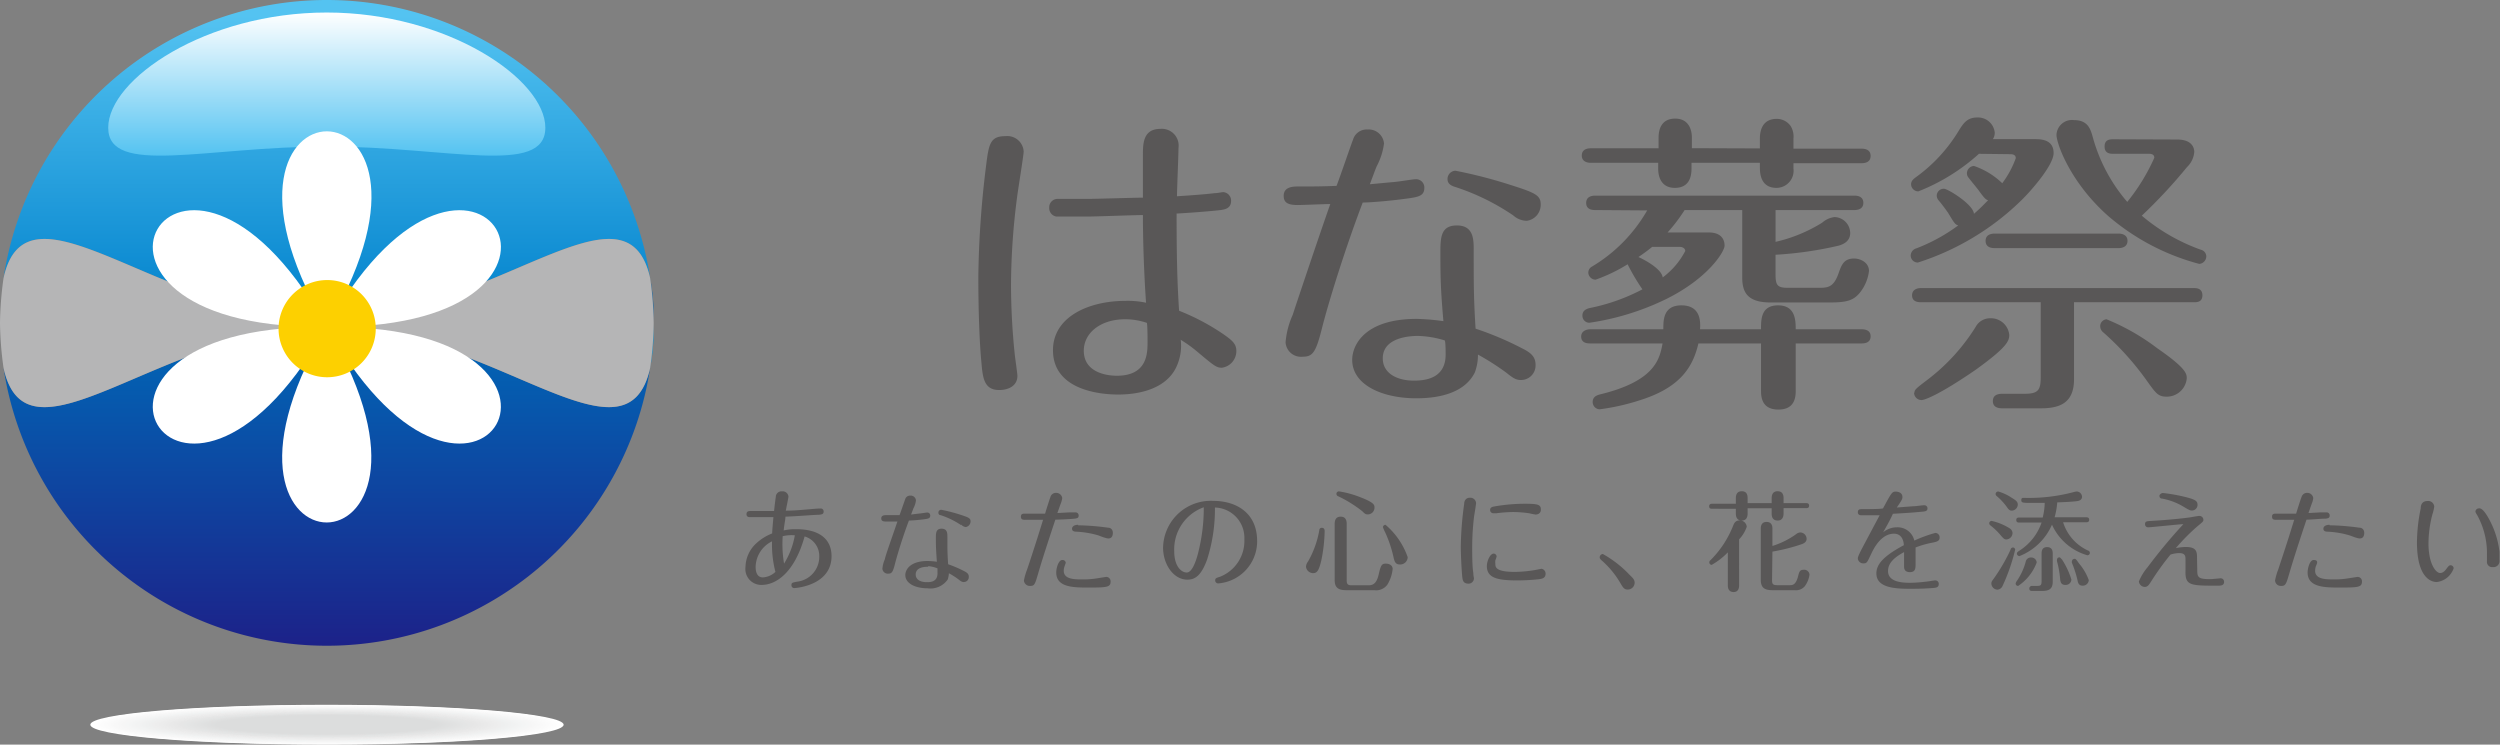 <svg xmlns="http://www.w3.org/2000/svg" xmlns:xlink="http://www.w3.org/1999/xlink" viewBox="0 0 199.6 59.45"><rect x="0" y="0" width="199.6" height="59.45" fill="#808080" stroke="none"/><defs><style>.cls-1{isolation:isolate;}.cls-2{fill:#595757;}.cls-3{mix-blend-mode:multiply;}.cls-4{fill:#fff;}.cls-5{fill:#fefefe;}.cls-6{fill:#fdfdfd;}.cls-7{fill:#fcfcfc;}.cls-8{fill:#fbfbfb;}.cls-9{fill:#fafafa;}.cls-10{fill:#f9f9f9;}.cls-11{fill:#f8f8f8;}.cls-12{fill:#f7f7f7;}.cls-13{fill:#f6f6f6;}.cls-14{fill:#f5f6f6;}.cls-15{fill:#f4f5f5;}.cls-16{fill:#f3f4f4;}.cls-17{fill:#f2f3f3;}.cls-18{fill:#f1f2f2;}.cls-19{fill:#f0f1f1;}.cls-20{fill:#eff0f0;}.cls-21{fill:#eeefef;}.cls-22{fill:#eee;}.cls-23{fill:#ededed;}.cls-24{fill:#ececec;}.cls-25{fill:#ebebeb;}.cls-26{fill:#eaeaea;}.cls-27{fill:#e9e9e9;}.cls-28{fill:#e8e8e8;}.cls-29{fill:#e7e7e7;}.cls-30{fill:#e6e6e6;}.cls-31{fill:#e5e6e6;}.cls-32{fill:#e4e5e5;}.cls-33{fill:#e3e4e4;}.cls-34{fill:#e2e3e3;}.cls-35{fill:#e1e2e2;}.cls-36{fill:#e0e1e1;}.cls-37{fill:#dfe0e0;}.cls-38{fill:#dedfdf;}.cls-39{fill:#dddede;}.cls-40{fill:#dcdddd;}.cls-41{fill:#00a0e9;}.cls-42{fill:url(#linear-gradient);}.cls-43{fill:#0068b7;}.cls-44{fill:url(#linear-gradient-2);}.cls-45{fill:#b5b5b6;}.cls-46{fill:url(#linear-gradient-3);}.cls-47{fill:#fdd000;}</style><linearGradient id="linear-gradient" x1="26.09" y1="1.24" x2="26.09" y2="25.52" gradientUnits="userSpaceOnUse"><stop offset="0" stop-color="#54c3f1"/><stop offset="1" stop-color="#0081cc"/></linearGradient><linearGradient id="linear-gradient-2" x1="26.09" y1="26.33" x2="26.09" y2="52.11" gradientUnits="userSpaceOnUse"><stop offset="0" stop-color="#0068b7"/><stop offset="1" stop-color="#1d2088"/></linearGradient><linearGradient id="linear-gradient-3" x1="26.09" y1="12.43" x2="26.09" y2="0.97" gradientUnits="userSpaceOnUse"><stop offset="0" stop-color="#54c3f1"/><stop offset="1" stop-color="#fff"/></linearGradient></defs><g class="cls-1"><g id="レイヤー_2" data-name="レイヤー 2"><g id="gnavi"><path class="cls-2" d="M81.73,12.1c0,.28-.46,3.09-.53,3.67a55.7,55.7,0,0,0-.48,6.93,54,54,0,0,0,.3,5.61c0,.09.21,1.5.21,1.7,0,.76-.66,1.13-1.46,1.13-1.21,0-1.31-1-1.41-2.16-.15-1.48-.25-4.12-.25-6.86a77.77,77.77,0,0,1,.6-8.74c.23-1.83.3-2.51,1.56-2.51A1.31,1.31,0,0,1,81.73,12.1ZM97,15.42c.23,0,.53-.08.68-.08a.68.68,0,0,1,.61.7c0,.61-.51.68-.83.73-.83.1-2.56.23-3.52.28,0,3.44.05,5.53.2,7.76a17.94,17.94,0,0,1,3.37,1.76c.9.61,1.2.88,1.2,1.46a1.34,1.34,0,0,1-1.15,1.33c-.43,0-.6-.13-1.91-1.23a10.61,10.61,0,0,0-1.38-1,4,4,0,0,1-.36,2.19c-.75,1.58-2.66,2.18-4.64,2.18-1.43,0-5.2-.35-5.2-3.54,0-2.66,2.84-3.94,5.8-3.94a7,7,0,0,1,1.63.15c-.15-2.16-.25-4.8-.25-7-.68,0-3.76.12-4.4.12-.82,0-2.3,0-2.51,0a.68.68,0,0,1-.57-.71.67.67,0,0,1,.72-.7l2.32,0c.7,0,3.82-.1,4.44-.1V12.4c0-.9,0-2.11,1.39-2.11a1.34,1.34,0,0,1,1.45,1.53c0,.61-.12,3.3-.12,3.85C95.19,15.59,96.15,15.52,97,15.42ZM89.84,25.49c-2,0-3.31,1.11-3.31,2.51,0,1.94,2.26,2,2.63,2,2.46,0,2.46-1.81,2.46-2.72,0-.27,0-1.18-.05-1.5A5.33,5.33,0,0,0,89.84,25.49Z"/><path class="cls-2" d="M105.55,26.19c-.5,2-.76,2.29-1.56,2.29a1.23,1.23,0,0,1-1.35-1.15,6.66,6.66,0,0,1,.57-2.19c.15-.48,2.07-6.21,3-8.85-.4,0-2.24.08-2.61.08-.81,0-1.11-.22-1.11-.73s.35-.75,1.08-.75c1.11,0,1.83,0,3.14-.05.35-.91,1.18-3.37,1.31-3.67a1.13,1.13,0,0,1,1.15-.83,1.23,1.23,0,0,1,1.33,1.11,5.35,5.35,0,0,1-.57,1.8c-.06.11-.28.71-.56,1.46l1.81-.17c.28,0,1.61-.23,1.84-.23a.66.66,0,0,1,.7.68c0,.7-.53.75-1.66.9s-2.66.28-3.26.28C107.38,19.89,106.05,24.21,105.55,26.19Zm9.45-5.9C115,19,115,18,116.32,18s1.34,1.11,1.34,1.91c0,2.94,0,3.9.15,6.33a25.43,25.43,0,0,1,3.79,1.61c.76.38,1,.73,1,1.31a1.16,1.16,0,0,1-1.18,1.18c-.37,0-.62-.15-1.15-.58A20.41,20.41,0,0,0,118,28.31a4,4,0,0,1-.25,1.43c-.75,1.5-2.56,2.06-4.67,2.06-2.74,0-5.12-1.08-5.12-3.07,0-1.18,1-3.27,5.15-3.27a18.31,18.31,0,0,1,2.13.18C115.05,23.36,115,22.48,115,20.29Zm-1.79,6.53c-.6,0-2.81.1-2.81,1.79,0,1.2,1.15,1.78,2.48,1.78.84,0,2.54-.13,2.54-2.08,0-.18,0-1-.07-1.13A7.93,7.93,0,0,0,113.21,26.82Zm7.61-9.62a18.27,18.27,0,0,0-4.75-2.31c-.4-.15-.5-.35-.5-.6a.66.66,0,0,1,.63-.66,38.17,38.17,0,0,1,4.32,1.11c2.06.65,2.49.85,2.49,1.58a1.29,1.29,0,0,1-1.11,1.31A1.65,1.65,0,0,1,120.82,17.2Z"/><path class="cls-2" d="M126.94,27.42c-.28,0-.7-.07-.7-.55s.5-.58.7-.58h5.86c0-.75,0-1.91,1.45-1.91,1.61,0,1.51,1.44,1.48,1.91h4.87c0-.8,0-1.91,1.36-1.91s1.41,1.14,1.41,1.91h5.27c.23,0,.71.05.71.56s-.45.57-.71.57h-5.27v3.72c0,.46,0,1.56-1.38,1.56s-1.39-1.08-1.39-1.56V27.42h-5c-.46,2-1.56,3.57-4.72,4.55a17.68,17.68,0,0,1-3.17.71.58.58,0,0,1-.55-.58c0-.3.15-.5.58-.61,4.44-1.07,4.77-2.86,5-4.07Zm13.57-15.57v-.8c0-.58.17-1.56,1.35-1.56a1.35,1.35,0,0,1,1.11.58,1.62,1.62,0,0,1,.22,1v.8h5.45c.26,0,.71.07.71.58s-.45.58-.71.58h-5.45v.42A1.37,1.37,0,0,1,141.83,15c-1.17,0-1.32-1-1.32-1.58V13h-5.46v.47c0,.81-.3,1.53-1.33,1.53s-1.33-.8-1.33-1.53V13H127c-.2,0-.71-.06-.71-.58s.48-.58.71-.58h5.42V11c0-.8.31-1.53,1.33-1.53s1.33.8,1.33,1.53v.83Zm-13.16,4.92c-.25,0-.71-.05-.71-.57s.48-.58.71-.58h20.72c.25,0,.7.07.7.58s-.48.57-.7.57h-6.31v2.54a12.15,12.15,0,0,0,3.72-1.53,1.82,1.82,0,0,1,1-.45,1.29,1.29,0,0,1,1.24,1.28c0,.4-.21.8-.91,1a29.56,29.56,0,0,1-5.05.73v1.58c0,.86.15,1.06,1,1.06h2.37c.77,0,1.25,0,1.65-1.13.25-.71.43-1.21,1.26-1.21.47,0,1.18.3,1.18,1a3.41,3.41,0,0,1-.73,1.73c-.53.65-1.11.78-2.44.78h-4.67c-1.84,0-2.28-.78-2.28-2V16.77h-4.6a13.46,13.46,0,0,1-1.36,1.79h3.29c1,0,1.26.57,1.26,1.05s-1.31,2.61-4.67,4.27a20.77,20.77,0,0,1-6.13,1.89.56.56,0,0,1-.55-.58c0-.3.17-.5.6-.6a15.43,15.43,0,0,0,4.19-1.49,16.57,16.57,0,0,1-1.18-2,13,13,0,0,1-2.56,1.23.59.59,0,0,1-.58-.58.55.55,0,0,1,.3-.47,12.38,12.38,0,0,0,4.4-4.48Zm4.56,2.94a13.17,13.17,0,0,1-1.1.81c.7.32,1.86,1,1.94,1.63a6.16,6.16,0,0,0,1.8-2.11c0-.2-.2-.33-.45-.33Z"/><path class="cls-2" d="M158,12.28a15.9,15.9,0,0,1-4.84,3,.58.58,0,0,1-.58-.56c0-.3.22-.45.45-.62a12.53,12.53,0,0,0,3.39-3.72c.35-.55.65-1,1.44-1a1.34,1.34,0,0,1,1.4,1.2.93.93,0,0,1-.15.53h3.34c.45,0,1.51,0,1.51,1.11,0,.95-1.73,2.94-2.54,3.74a20.9,20.9,0,0,1-8.29,5,.56.56,0,0,1-.58-.57.61.61,0,0,1,.45-.56A14,14,0,0,0,156.34,18c-.25-.1-.27-.12-.8-1-.1-.15-.5-.7-.76-1a.6.6,0,0,1-.15-.38.56.56,0,0,1,.58-.55c.3,0,2.34,1.25,2.39,2,.58-.5.77-.73,1.13-1.08-.2-.05-.36-.25-.71-.73-.12-.18-.75-.93-.87-1.1a.51.51,0,0,1-.11-.31.59.59,0,0,1,.56-.6,6.06,6.06,0,0,1,2.26,1.38,7.67,7.67,0,0,0,1.08-2c0-.32-.33-.32-.45-.32Zm7.59,18c0,1.89-1.13,2.32-2.64,2.32h-3.06c-.2,0-.78,0-.78-.58s.58-.58.78-.58h1.76c1.08,0,1.28-.3,1.28-1.31v-6h-9.57c-.25,0-.7-.05-.7-.55s.47-.58.7-.58h21.78c.2,0,.7,0,.7.58s-.5.55-.7.55h-9.55Zm-12.74,1.08c0-.25.13-.35,1.09-1.08a15.77,15.77,0,0,0,3.79-4.17,1.31,1.31,0,0,1,1.18-.7,1.47,1.47,0,0,1,1.51,1.33c0,.5-.21,1-2.69,2.79-3,2.06-4.1,2.41-4.3,2.41A.59.59,0,0,1,152.82,31.34Zm16.31-12.71c.17,0,.7.05.7.58s-.53.58-.7.58h-9.9c-.25,0-.73-.05-.73-.58s.5-.58.73-.58Zm4.67-7.51c1.36,0,1.36.88,1.36,1a1.87,1.87,0,0,1-.58,1.2A41.11,41.11,0,0,1,171,17.22a15.18,15.18,0,0,0,4.72,2.72.55.55,0,0,1,.43.55.61.61,0,0,1-.56.58,18.32,18.32,0,0,1-7.23-3.79c-3.07-2.69-4.17-5.83-4.17-6.51a1.24,1.24,0,0,1,1.41-1.18c1.1,0,1.31.73,1.48,1.33a13.27,13.27,0,0,0,2.76,5.2A15.74,15.74,0,0,0,172,12.6c0-.32-.3-.32-.45-.32h-2.81c-.23,0-.71,0-.71-.58s.45-.58.71-.58Zm-5.6,14.37a17.64,17.64,0,0,1,4,2.29c2.36,1.63,2.36,2.06,2.36,2.41A1.6,1.6,0,0,1,173,31.67c-.68,0-.85-.23-1.58-1.25a22.59,22.59,0,0,0-3.49-3.88.63.63,0,0,1-.25-.5A.55.55,0,0,1,168.2,25.49Z"/><path class="cls-2" d="M60.81,46.7a1.27,1.27,0,0,1-1.29-1.44,2.63,2.63,0,0,1,.85-1.87,4,4,0,0,1,1.28-.8c0-.2.08-1.09.1-1.3-.49,0-1.34,0-1.84,0-.1,0-.31,0-.31-.24s.2-.25.29-.25c.62,0,1.3,0,1.91,0,.07-.63.12-1,.14-1.13a.45.45,0,0,1,.5-.44.46.46,0,0,1,.51.42c0,.08-.17.88-.21,1.12.76,0,1.47-.08,1.76-.1s.68-.07,1-.07a.23.23,0,0,1,.26.24c0,.2-.12.23-.37.26-.42,0-1.57.11-2.68.15,0,.23-.1.64-.14,1.1a4.18,4.18,0,0,1,1-.1c1.84,0,2.82.79,2.82,2.15,0,2.35-2.86,2.55-2.95,2.55a.22.22,0,0,1-.25-.24c0-.18.07-.2.46-.27a2,2,0,0,0,1.76-2,1.62,1.62,0,0,0-1.17-1.61C63.42,45.78,61.92,46.7,60.81,46.7Zm.83-3.48a2.32,2.32,0,0,0-1.31,2.06c0,.29.07.82.58.82a1.6,1.6,0,0,0,1-.44A8.58,8.58,0,0,1,61.64,43.22Zm.85-.41A9.4,9.4,0,0,0,62.6,45a6.34,6.34,0,0,0,.86-2.26A3,3,0,0,0,62.49,42.81Z"/><path class="cls-2" d="M71.46,45c-.17.68-.26.8-.54.8a.43.43,0,0,1-.47-.4,2.45,2.45,0,0,1,.2-.76c0-.16.71-2.14,1-3l-.91,0c-.27,0-.38-.07-.38-.25s.12-.26.38-.26h1.08c.12-.32.41-1.17.45-1.27a.4.4,0,0,1,.4-.29.42.42,0,0,1,.46.38,1.76,1.76,0,0,1-.2.63s-.09.24-.19.5L73.4,41c.09,0,.55-.08.63-.08a.23.23,0,0,1,.24.24c0,.24-.18.26-.57.31s-.92.09-1.13.09C72.09,42.81,71.64,44.3,71.46,45Zm3.26-2c0-.44,0-.79.46-.79s.46.38.46.66c0,1,0,1.34.06,2.18a9.53,9.53,0,0,1,1.3.56c.26.13.35.25.35.45a.4.4,0,0,1-.41.41c-.13,0-.21-.05-.4-.2a5.63,5.63,0,0,0-.78-.5,2,2,0,0,1-.09.49,1.68,1.68,0,0,1-1.62.71c-.94,0-1.77-.37-1.77-1.06,0-.41.37-1.12,1.78-1.12a5.77,5.77,0,0,1,.74.06C74.74,44,74.72,43.7,74.72,43Zm-.61,2.25c-.21,0-1,0-1,.62,0,.42.4.61.87.61.28,0,.87,0,.87-.71,0-.07,0-.36,0-.39A2.51,2.51,0,0,0,74.11,45.2Zm2.63-3.32a6.59,6.59,0,0,0-1.64-.8c-.14,0-.18-.12-.18-.21a.23.23,0,0,1,.22-.22,12.41,12.41,0,0,1,1.49.38c.71.23.86.29.86.55a.46.46,0,0,1-.38.45A.57.57,0,0,1,76.74,41.88Z"/><path class="cls-2" d="M83.28,41.5c-.45,0-1,0-1.47,0-.19,0-.3-.05-.3-.25s.11-.24.29-.24c.56,0,1.08,0,1.64,0,.08-.28.36-1.16.43-1.34a.45.45,0,0,1,.43-.32.49.49,0,0,1,.51.41,1.88,1.88,0,0,1-.12.45c-.08.21-.15.42-.27.75l.93-.05.53,0a.24.24,0,0,1,.24.25c0,.16-.06.22-.33.25s-1,.07-1.53.08c-1,3-1.22,3.78-1.4,4.39-.23.79-.28.9-.61.9a.47.47,0,0,1-.5-.43,4.75,4.75,0,0,1,.25-.87c.19-.55.56-1.69.83-2.54Zm1.81,3.44s-.07.19-.09.26a1,1,0,0,0-.07.37c0,.64.75.69,1.39.69a7,7,0,0,0,1.29-.09l.7-.11a.35.35,0,0,1,.36.38c0,.45-.33.47-1.76.47-1.18,0-2.58,0-2.58-1.2,0-.38.19-1,.48-1A.25.25,0,0,1,85.09,44.94Zm1-3a19.13,19.13,0,0,1,2.37.19c.23,0,.39.16.39.42s-.11.44-.35.44-.74-.23-.86-.26a7.45,7.45,0,0,0-1.7-.28c-.22,0-.35-.07-.35-.24S85.77,41.9,86.07,41.9Z"/><path class="cls-2" d="M96.37,44.69c-.46,1.25-.94,1.59-1.57,1.59-1.1,0-1.94-1.21-1.94-2.56a3.81,3.81,0,0,1,4-3.73c1.78,0,3.51.9,3.51,3.22a3.37,3.37,0,0,1-3.11,3.37.24.24,0,0,1-.24-.24c0-.17.09-.2.38-.29a3.07,3.07,0,0,0,1.95-3A2.42,2.42,0,0,0,97,40.52,13.17,13.17,0,0,1,96.37,44.69ZM93.75,44c0,1.25.59,1.71,1,1.71s.71-.82.88-1.45a14.64,14.64,0,0,0,.48-3.76A3.57,3.57,0,0,0,93.75,44Z"/><path class="cls-2" d="M104.27,45.25a.77.77,0,0,1,.17-.43,7.7,7.7,0,0,0,.89-2.47c0-.12.07-.21.21-.21s.22.09.22.27a12.54,12.54,0,0,1-.27,2.35c-.21.91-.39,1-.68,1A.58.58,0,0,1,104.27,45.25Zm3.25,1.07c0,.32.08.41.41.41h1.33c.33,0,.64-.11.81-.85s.24-.88.57-.88.55.17.55.43a3,3,0,0,1-.41,1.23,1.11,1.11,0,0,1-1.07.46h-2.24c-.64,0-.91-.22-.91-.81V41.85c0-.15,0-.6.48-.6s.48.44.48.6Zm1.71-5.25c-.17,0-.22,0-.46-.25a10.06,10.06,0,0,0-1.91-1.19.21.21,0,0,1-.16-.2.2.2,0,0,1,.2-.2,8,8,0,0,1,1.69.46c1.12.43,1.15.62,1.15.83A.54.54,0,0,1,109.23,41.07Zm2.54,4c-.32,0-.42-.18-.5-.53a9.89,9.89,0,0,0-.66-2,3.34,3.34,0,0,1-.2-.46.22.22,0,0,1,.21-.18,6,6,0,0,1,1.77,2.58A.6.6,0,0,1,111.77,45.07Z"/><path class="cls-2" d="M116.74,46c-.06-.69-.11-1.77-.11-2.36a26.73,26.73,0,0,1,.27-3.41c0-.27.16-.49.44-.49a.46.46,0,0,1,.51.42c0,.1-.12.85-.15,1a20.65,20.65,0,0,0-.16,2.52c0,.49,0,1.59.09,2.06,0,.24.05.37.05.43a.43.43,0,0,1-.45.43C116.79,46.58,116.78,46.31,116.74,46Zm6.66-.2c0,.39-.33.42-.59.45a16.11,16.11,0,0,1-1.69.09c-1.52,0-2.41-.18-2.41-1.14,0-.42.27-1,.54-1a.24.24,0,0,1,.24.23,1.76,1.76,0,0,1-.1.3,1,1,0,0,0,0,.29c0,.24,0,.64,1.54.64a10.26,10.26,0,0,0,1.69-.16l.45-.09A.39.39,0,0,1,123.4,45.78Zm-.74-4.71a5.22,5.22,0,0,1-.57-.11,9.41,9.41,0,0,0-1.3-.1,11.57,11.57,0,0,0-1.33.1l-.24,0a.26.26,0,0,1-.25-.26c0-.22.19-.26.37-.29a14,14,0,0,1,2.39-.21c1,0,1.29.05,1.29.44A.36.36,0,0,1,122.66,41.07Z"/><path class="cls-2" d="M130.11,45.9c.26.25.4.38.4.63a.55.55,0,0,1-.55.54c-.29,0-.38-.16-.61-.55a7.21,7.21,0,0,0-1.5-1.8c-.11-.1-.13-.16-.13-.23a.27.27,0,0,1,.25-.26A8.91,8.91,0,0,1,130.11,45.9Z"/><path class="cls-2" d="M138.59,39.76c0-.26.1-.54.47-.54s.47.25.47.54v.41h1.92v-.4c0-.27.1-.55.47-.55s.48.25.48.55v.4h1.79c.09,0,.25,0,.25.2s-.16.2-.25.2H142.4V41c0,.27-.1.56-.47.56s-.48-.25-.48-.56v-.42h-1.92V41c0,.28-.1.56-.46.56s-.48-.25-.48-.56v-.38H136.7c-.09,0-.24,0-.24-.2s.17-.2.24-.2h1.89Zm.26,7c0,.3-.14.51-.44.51s-.46-.2-.46-.51V44.1a5.63,5.63,0,0,1-1.29,1,.2.2,0,0,1-.19-.2.22.22,0,0,1,.1-.18,8,8,0,0,0,1.78-2.69c.09-.22.18-.48.54-.48a.55.55,0,0,1,.57.51,2.7,2.7,0,0,1-.61,1Zm2.63-.44c0,.3.06.4.41.4h1c.2,0,.47,0,.65-.64.11-.44.15-.59.47-.59a.42.42,0,0,1,.46.39,2,2,0,0,1-.38.93.92.92,0,0,1-.81.31h-1.78c-.62,0-.92-.2-.92-.83V42.19c0-.29.13-.52.46-.52s.47.21.47.52v1.4a6.64,6.64,0,0,0,1.89-.94.56.56,0,0,1,.35-.14.52.52,0,0,1,.49.51c0,.26-.22.35-.34.41a14.85,14.85,0,0,1-2.39.61Z"/><path class="cls-2" d="M150.35,42.5a1.71,1.71,0,0,1,1.09-.4,1.37,1.37,0,0,1,1.4,1.06,10.82,10.82,0,0,1,1.67-.61.35.35,0,0,1,.35.37c0,.28-.23.33-.54.4a7.23,7.23,0,0,0-1.38.39c0,.33,0,.95,0,1.3s0,.67-.45.67-.47-.31-.47-.45,0-1,0-1.15c-.6.33-1.28.78-1.28,1.51,0,.89,1.15.94,1.77.94a10.73,10.73,0,0,0,1.24-.09c.12,0,.64-.1.75-.1a.27.27,0,0,1,.29.29c0,.27-.22.29-.39.31-.58.05-1.15.07-1.87.07-1.22,0-2.72-.07-2.72-1.23,0-.72.56-1.38,2.19-2.25,0-.3-.14-.92-.78-.92-1.07,0-1.66,1.26-1.85,1.67-.3.63-.32.7-.59.7a.43.43,0,0,1-.45-.38c0-.1,0-.15.29-.73l1.45-2.73-1.44,0c-.07,0-.3,0-.3-.25s.21-.24.36-.24c.38,0,1.46,0,1.65-.06.66-1.22.72-1.34,1-1.34s.55.12.55.43c0,.12,0,.2-.45.84l1.31-.1c.25,0,.65-.08.9-.08a.24.24,0,0,1,.24.25c0,.22-.19.24-.38.26-.88.08-1,.09-2.38.17C150.9,41.54,150.63,42,150.35,42.5Z"/><path class="cls-2" d="M160.48,42.2a.46.46,0,0,1,.2.36.52.52,0,0,1-.49.51c-.18,0-.24-.08-.6-.5a5.26,5.26,0,0,0-.7-.64.26.26,0,0,1-.07-.14.19.19,0,0,1,.2-.2A4.61,4.61,0,0,1,160.48,42.2Zm.41,1.69a15.19,15.19,0,0,1-1,2.88.49.49,0,0,1-.42.31.51.51,0,0,1-.48-.49c0-.15.06-.21.21-.42a14.18,14.18,0,0,0,1.33-2.3c0-.07.09-.16.2-.16A.19.19,0,0,1,160.89,43.89Zm-.28-4.15c.37.22.49.33.49.55a.5.5,0,0,1-.47.48c-.15,0-.24-.05-.38-.26a4.94,4.94,0,0,0-.85-.92.21.21,0,0,1-.07-.15.21.21,0,0,1,.21-.2A3.79,3.79,0,0,1,160.61,39.74Zm2,5.17a3.86,3.86,0,0,1-1.48,1.87.19.19,0,0,1-.2-.19.42.42,0,0,1,.09-.2,5,5,0,0,0,.71-1.53.42.42,0,0,1,.43-.35A.43.43,0,0,1,162.61,44.91Zm-1.39-3.19c-.09,0-.24,0-.24-.2s.15-.2.24-.2h1.87a5.27,5.27,0,0,0,.16-1.17l-1.08,0c-.63,0-.79,0-.79-.21s.1-.19.26-.19a13.89,13.89,0,0,0,3.84-.44,1.71,1.71,0,0,1,.33-.07.44.44,0,0,1,.42.42c0,.12-.06.29-.34.34s-1,.09-1.64.11a5.85,5.85,0,0,1-.21,1.19h2.51c.09,0,.25,0,.25.2s-.17.2-.25.2h-1.83a3.68,3.68,0,0,0,2,2.26.19.19,0,0,1-.08.37,4.45,4.45,0,0,1-2.81-2.44,4.71,4.71,0,0,1-2.6,2.51.21.21,0,0,1-.2-.2c0-.11.08-.15.16-.21A4.31,4.31,0,0,0,163,41.72Zm1.39,5.06c.32,0,.39-.05.39-.39V44.21c0-.15,0-.53.44-.53s.45.37.45.53v2.23c0,.59-.3.74-.85.74h-.78c-.1,0-.24,0-.24-.2a.21.21,0,0,1,.24-.2Zm2-2.14a6.3,6.3,0,0,1,.77,1.63.45.45,0,0,1-.48.43c-.29,0-.39-.15-.42-.48a7.51,7.51,0,0,0-.25-1.41.57.57,0,0,1,0-.12.19.19,0,0,1,.2-.19C164.47,44.5,164.52,44.54,164.59,44.64ZM166,45a4.24,4.24,0,0,1,.77,1.32.48.48,0,0,1-.49.44c-.28,0-.36-.17-.41-.42a8.53,8.53,0,0,0-.45-1.41.23.23,0,0,1,0-.11.21.21,0,0,1,.19-.2C165.71,44.6,165.76,44.65,166,45Z"/><path class="cls-2" d="M175.43,45.54c0,.59.12.7,1.1.7l.77-.07a.27.27,0,0,1,.27.28c0,.31-.25.31-.56.31-2.12,0-2.56,0-2.52-1.19l0-.88c0-.26,0-.53-.5-.53a2.27,2.27,0,0,0-.7.12,21.7,21.7,0,0,0-1.56,2.17c-.13.2-.25.41-.49.41a.48.48,0,0,1-.47-.44,4.3,4.3,0,0,1,.69-1.13,42.49,42.49,0,0,1,2.86-3.44c-.29,0-2.57.25-2.8.25a.24.24,0,0,1-.26-.25c0-.24.16-.24.5-.26s1.73-.1,3.08-.28c.29-.05.67-.12.77-.12a.32.32,0,0,1,.31.31c0,.13-.05.17-.49.53a16.42,16.42,0,0,0-1.71,1.73,4.55,4.55,0,0,1,.79-.09c.89,0,.9.41.9.89ZM175,40.76c-.11,0-.17,0-.71-.33a5.13,5.13,0,0,0-1.66-.62c-.13,0-.22-.08-.22-.22s.2-.23.27-.23a14,14,0,0,1,1.88.34c.67.18.89.28.89.6A.45.45,0,0,1,175,40.76Z"/><path class="cls-2" d="M183.17,41.5c-.45,0-1,0-1.47,0-.19,0-.3-.05-.3-.25s.11-.24.28-.24c.57,0,1.09,0,1.64,0,.09-.28.36-1.16.44-1.34a.45.45,0,0,1,.43-.32.48.48,0,0,1,.5.41,1.49,1.49,0,0,1-.12.45c-.07.21-.15.42-.26.75l.92-.05.54,0a.23.23,0,0,1,.23.25c0,.16-.06.22-.32.25-.41,0-1,.07-1.53.08-1,3-1.22,3.78-1.4,4.39-.23.79-.29.9-.62.9a.46.46,0,0,1-.49-.43,4.75,4.75,0,0,1,.25-.87c.18-.55.56-1.69.83-2.54ZM185,44.94a1.49,1.49,0,0,1-.1.26,1.27,1.27,0,0,0-.06.37c0,.64.75.69,1.39.69a6.93,6.93,0,0,0,1.28-.09l.71-.11a.35.35,0,0,1,.36.38c0,.45-.33.47-1.76.47-1.18,0-2.58,0-2.58-1.2,0-.38.19-1,.47-1S185,44.81,185,44.94Zm1-3a18.77,18.77,0,0,1,2.36.19c.24,0,.4.16.4.42s-.11.44-.35.44-.74-.23-.87-.26a7.25,7.25,0,0,0-1.7-.28c-.21,0-.34-.07-.34-.24S185.66,41.9,186,41.9Z"/><path class="cls-2" d="M194.55,46.47c-.42,0-1.58-.3-1.58-3.17a13.5,13.5,0,0,1,.3-2.7c0-.28.1-.6.55-.6a.48.48,0,0,1,.53.45,3.68,3.68,0,0,1-.15.63,9.25,9.25,0,0,0-.31,2.3c0,1.68.61,2.37.93,2.37s.51-.36.59-.45.13-.17.24-.17a.25.25,0,0,1,.25.24A1.63,1.63,0,0,1,194.55,46.47Zm4.06-5.23a7.18,7.18,0,0,1,.95,2.82c0,.12,0,.53,0,.67a.49.49,0,0,1-.54.55.42.42,0,0,1-.46-.48c0-.11,0-.57,0-.65a6.27,6.27,0,0,0-.77-3c-.13-.22-.15-.24-.15-.32a.27.27,0,0,1,.25-.24C198,40.57,198.21,40.57,198.61,41.24Z"/><g class="cls-3"><path class="cls-4" d="M45,57.86c0,.88-8.46,1.59-18.89,1.59S7.21,58.74,7.21,57.86s8.46-1.59,18.88-1.59S45,57,45,57.86Z"/><path class="cls-5" d="M44.7,57.86c0,.87-8.33,1.57-18.61,1.57s-18.6-.7-18.6-1.57,8.33-1.56,18.6-1.56S44.7,57,44.7,57.86Z"/><path class="cls-6" d="M44.43,57.86c0,.85-8.21,1.54-18.34,1.54S7.76,58.71,7.76,57.86,16,56.32,26.09,56.32,44.43,57,44.43,57.86Z"/><path class="cls-7" d="M44.15,57.86c0,.84-8.08,1.52-18.06,1.52S8,58.7,8,57.86s8.09-1.52,18.06-1.52S44.15,57,44.15,57.86Z"/><path class="cls-8" d="M43.88,57.86c0,.83-8,1.5-17.79,1.5s-17.78-.67-17.78-1.5,8-1.49,17.78-1.49S43.88,57,43.88,57.86Z"/><path class="cls-9" d="M43.61,57.86c0,.82-7.84,1.47-17.52,1.47S8.58,58.68,8.58,57.86s7.84-1.47,17.51-1.47S43.61,57.05,43.61,57.86Z"/><path class="cls-10" d="M43.33,57.86c0,.8-7.72,1.45-17.24,1.45S8.85,58.66,8.85,57.86s7.72-1.45,17.24-1.45S43.33,57.06,43.33,57.86Z"/><path class="cls-11" d="M43.06,57.86c0,.79-7.6,1.43-17,1.43s-17-.64-17-1.43,7.59-1.43,17-1.43S43.06,57.07,43.06,57.86Z"/><path class="cls-12" d="M42.78,57.86c0,.78-7.47,1.41-16.69,1.41S9.4,58.64,9.4,57.86s7.48-1.4,16.69-1.4S42.78,57.09,42.78,57.86Z"/><path class="cls-13" d="M42.51,57.86c0,.76-7.35,1.38-16.42,1.38S9.68,58.62,9.68,57.86,17,56.48,26.09,56.48,42.51,57.1,42.51,57.86Z"/><path class="cls-14" d="M42.24,57.86c0,.75-7.23,1.36-16.15,1.36S10,58.61,10,57.86s7.23-1.36,16.14-1.36S42.24,57.11,42.24,57.86Z"/><path class="cls-15" d="M42,57.86c0,.74-7.1,1.34-15.87,1.34s-15.87-.6-15.87-1.34,7.11-1.33,15.87-1.33S42,57.12,42,57.86Z"/><path class="cls-16" d="M41.69,57.86c0,.73-7,1.31-15.6,1.31S10.5,58.59,10.5,57.86s7-1.31,15.59-1.31S41.69,57.14,41.69,57.86Z"/><path class="cls-17" d="M41.42,57.86c0,.71-6.86,1.29-15.33,1.29s-15.32-.58-15.32-1.29,6.86-1.29,15.32-1.29S41.42,57.15,41.42,57.86Z"/><path class="cls-18" d="M41.14,57.86c0,.7-6.74,1.27-15,1.27s-15-.57-15-1.27,6.73-1.26,15-1.26S41.14,57.16,41.14,57.86Z"/><path class="cls-19" d="M40.87,57.86c0,.69-6.62,1.24-14.78,1.24s-14.77-.55-14.77-1.24,6.61-1.24,14.77-1.24S40.87,57.18,40.87,57.86Z"/><path class="cls-20" d="M40.59,57.86c0,.68-6.49,1.22-14.5,1.22s-14.5-.54-14.5-1.22,6.5-1.22,14.5-1.22S40.59,57.19,40.59,57.86Z"/><path class="cls-21" d="M40.32,57.86c0,.66-6.37,1.2-14.23,1.2s-14.22-.54-14.22-1.2,6.37-1.2,14.22-1.2S40.32,57.2,40.32,57.86Z"/><path class="cls-22" d="M40.05,57.86c0,.65-6.25,1.18-14,1.18s-13.95-.53-13.95-1.18,6.25-1.17,14-1.17S40.05,57.21,40.05,57.86Z"/><path class="cls-23" d="M39.77,57.86c0,.64-6.12,1.15-13.68,1.15s-13.68-.51-13.68-1.15,6.13-1.15,13.68-1.15S39.77,57.23,39.77,57.86Z"/><path class="cls-24" d="M39.5,57.86c0,.62-6,1.13-13.41,1.13s-13.4-.51-13.4-1.13,6-1.13,13.4-1.13S39.5,57.24,39.5,57.86Z"/><path class="cls-25" d="M39.22,57.86c0,.61-5.87,1.11-13.13,1.11S13,58.47,13,57.86s5.88-1.1,13.13-1.1S39.22,57.25,39.22,57.86Z"/><path class="cls-26" d="M39,57.86c0,.6-5.76,1.08-12.86,1.08s-12.85-.48-12.85-1.08S19,56.78,26.09,56.78,39,57.26,39,57.86Z"/><path class="cls-27" d="M38.68,57.86c0,.59-5.64,1.06-12.59,1.06s-12.58-.47-12.58-1.06,5.63-1.06,12.58-1.06S38.68,57.28,38.68,57.86Z"/><path class="cls-28" d="M38.4,57.86c0,.57-5.51,1-12.31,1s-12.31-.47-12.31-1,5.51-1,12.31-1S38.4,57.29,38.4,57.86Z"/><path class="cls-29" d="M38.13,57.86c0,.56-5.39,1-12,1s-12-.45-12-1,5.39-1,12-1S38.13,57.3,38.13,57.86Z"/><path class="cls-30" d="M37.85,57.86c0,.55-5.26,1-11.76,1s-11.76-.44-11.76-1,5.27-1,11.76-1S37.85,57.32,37.85,57.86Z"/><path class="cls-31" d="M37.58,57.86c0,.54-5.14,1-11.49,1s-11.48-.43-11.48-1,5.14-1,11.48-1S37.58,57.33,37.58,57.86Z"/><path class="cls-32" d="M37.31,57.86c0,.52-5,1-11.22,1s-11.21-.43-11.21-1,5-.94,11.21-.94S37.31,57.34,37.31,57.86Z"/><path class="cls-33" d="M37,57.86c0,.51-4.89.92-10.94.92s-10.94-.41-10.94-.92,4.9-.92,10.94-.92S37,57.35,37,57.86Z"/><path class="cls-34" d="M36.76,57.86c0,.5-4.78.9-10.67.9s-10.66-.4-10.66-.9S20.2,57,26.09,57,36.76,57.37,36.76,57.86Z"/><path class="cls-35" d="M36.49,57.86c0,.48-4.66.88-10.4.88s-10.39-.4-10.39-.88S20.35,57,26.09,57,36.49,57.38,36.49,57.86Z"/><path class="cls-36" d="M36.21,57.86c0,.47-4.53.85-10.12.85S16,58.33,16,57.86,20.5,57,26.09,57,36.21,57.39,36.21,57.86Z"/><path class="cls-37" d="M35.94,57.86c0,.46-4.41.83-9.85.83s-9.84-.37-9.84-.83S20.66,57,26.09,57,35.94,57.4,35.94,57.86Z"/><path class="cls-38" d="M35.66,57.86c0,.45-4.28.81-9.57.81s-9.57-.36-9.57-.81,4.29-.8,9.57-.8S35.66,57.42,35.66,57.86Z"/><path class="cls-39" d="M35.39,57.86c0,.43-4.16.78-9.3.78s-9.29-.35-9.29-.78,4.16-.78,9.29-.78S35.39,57.43,35.39,57.86Z"/><path class="cls-40" d="M35.12,57.86c0,.42-4,.76-9,.76s-9-.34-9-.76,4-.76,9-.76S35.12,57.44,35.12,57.86Z"/></g><path class="cls-41" d="M52.19,26.1v-.31a27.88,27.88,0,0,1-.28,3.57A16.26,16.26,0,0,0,52.19,26.1Z"/><path class="cls-42" d="M26.09,0A26.1,26.1,0,0,0,.28,22.22C2.15,13.59,13,25.48,26.09,25.48S50,13.59,51.91,22.22A26.12,26.12,0,0,0,26.09,0Z"/><path class="cls-43" d="M52.19,25.48a16.26,16.26,0,0,0-.28-3.26,28,28,0,0,1,.28,3.57Z"/><path class="cls-44" d="M26.09,26.1C13,26.1,2.15,38,.28,29.36a26.11,26.11,0,0,0,51.63,0C50,38,39.19,26.1,26.09,26.1Z"/><path class="cls-45" d="M26.09,25.48C13,25.48,2.15,13.59.28,22.22A28,28,0,0,0,0,25.79a27.88,27.88,0,0,0,.28,3.57C2.15,38,13,26.1,26.09,26.1S50,38,51.91,29.36a27.88,27.88,0,0,0,.28-3.57,28,28,0,0,0-.28-3.57C50,13.59,39.19,25.48,26.09,25.48Z"/><path class="cls-46" d="M43.54,10.2c0,3.89-7.81,1.5-17.45,1.5S8.64,14.09,8.64,10.2,16.45,1,26.09,1,43.54,6.33,43.54,10.2Z"/><path class="cls-4" d="M25.85,26.52c-11.69,20.26-23.63-.42-.25-.42-23.38,0-11.44-20.68.25-.42-11.69-20.26,12.18-20.26.49,0C38,5.42,50,26.1,26.58,26.1c23.39,0,11.45,20.68-.24.42C38,46.78,14.16,46.78,25.85,26.52Z"/><path class="cls-47" d="M30,26.23a3.88,3.88,0,1,1-3.88-3.87A3.87,3.87,0,0,1,30,26.23Z"/></g></g></g></svg>